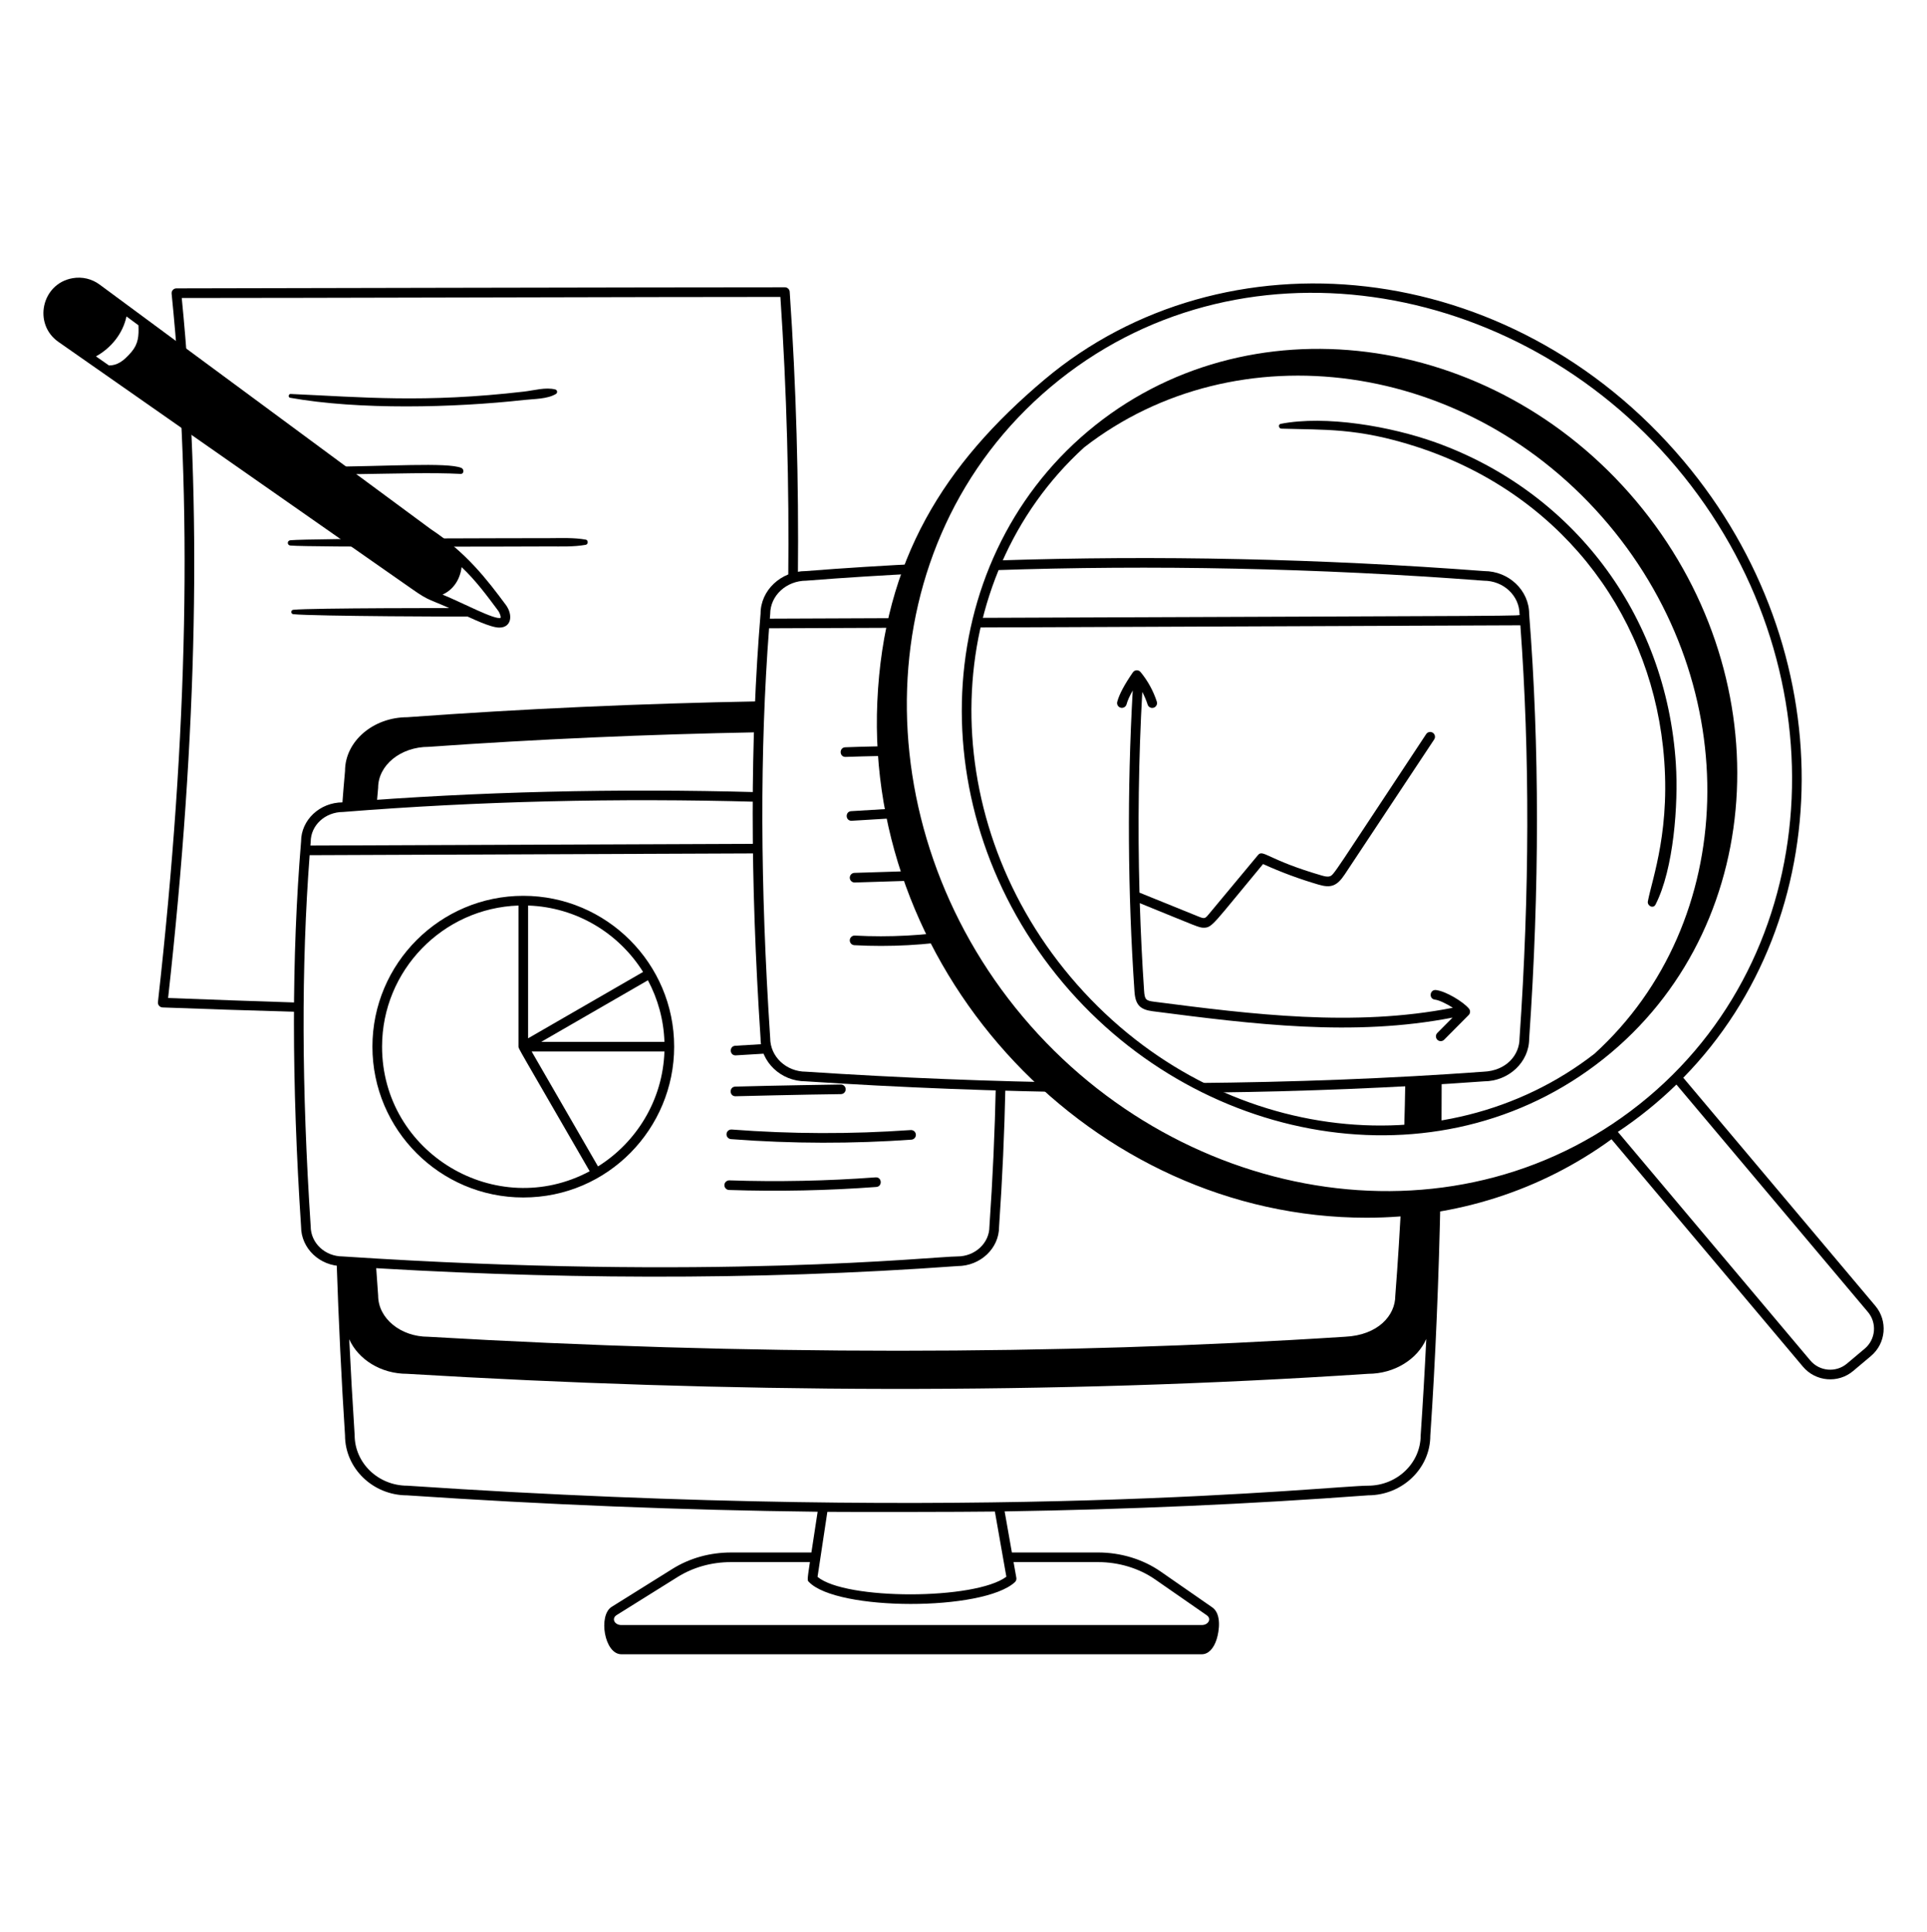 <?xml version="1.0" encoding="UTF-8"?>
<svg xmlns="http://www.w3.org/2000/svg" width="363" height="364" viewBox="0 0 363 364" fill="none">
  <path d="M56.322 188.908C48.087 188.641 39.861 188.356 31.667 188.038C37.23 137.957 38.072 94.793 34.237 56.148C53.008 56.16 128.268 55.935 147.008 55.948C148.206 73.664 148.672 91.46 148.486 109.256C149.061 108.991 149.662 108.77 150.308 108.648C150.48 90.731 149.99 72.815 148.761 54.979C148.729 54.503 148.333 54.133 147.856 54.133C128.833 54.124 33.233 54.333 33.233 54.333C32.701 54.333 32.275 54.79 32.329 55.331C36.291 94.352 35.447 138.012 29.754 188.808C29.696 189.332 30.095 189.795 30.621 189.815C37.963 190.1 46.835 190.383 56.309 190.656C56.311 190.073 56.316 189.49 56.322 188.908Z" fill="black"></path>
  <path d="M54.644 74.945C67.575 77.261 85.457 76.833 98.748 75.358C100.594 75.153 103.102 75.207 104.725 74.227C105.061 74.025 105.003 73.488 104.614 73.385C102.819 72.907 100.563 73.566 98.748 73.777C79.849 75.966 68.303 74.829 54.742 74.23C54.339 74.212 54.237 74.871 54.645 74.944L54.644 74.945Z" fill="black"></path>
  <path d="M55.013 88.487C57.81 90.207 76.308 88.73 86.748 89.289C87.451 89.327 87.454 88.385 86.901 88.158C84.249 87.069 72.996 87.895 60.979 87.939C59.086 87.946 56.924 87.581 55.077 88.002C54.846 88.055 54.826 88.37 55.013 88.487Z" fill="black"></path>
  <path d="M54.696 102.785C58.792 103.135 99.225 102.965 103.443 102.956C105.75 102.95 108.07 103.057 110.347 102.647C110.828 102.56 110.83 101.758 110.347 101.673C108.068 101.273 105.75 101.389 103.443 101.395C99.194 101.404 58.792 101.422 54.696 101.792C54.059 101.85 54.055 102.731 54.696 102.785Z" fill="black"></path>
  <path d="M86.812 114.567C86.625 114.567 58.726 114.54 55.269 114.89C54.733 114.944 54.733 115.667 55.269 115.723C58.939 116.11 88.227 116.224 90.356 116.164C89.173 115.658 87.991 115.119 86.812 114.567Z" fill="black"></path>
  <path d="M271.576 203.332C269.291 203.477 267.013 203.641 264.721 203.766C264.675 206.773 264.603 209.801 264.514 212.839C266.873 212.692 269.222 212.429 271.547 212.042C271.569 209.135 271.579 206.227 271.576 203.332Z" fill="black"></path>
  <path d="M264.025 225.238C263.72 231.487 263.332 237.791 262.835 244.158C262.835 247.828 259.624 251.579 253.337 251.866C198.88 255.38 140.805 255.378 80.674 251.866C75.469 251.866 71.234 248.408 71.232 244.092C71.08 242.047 70.94 240.019 70.804 238.005C66.111 237.725 64.198 237.658 63.404 237.531C63.784 248.973 64.325 260.102 64.992 270.439C64.992 276.671 70.26 281.743 76.676 281.743C102.862 283.507 128.686 284.538 154.024 284.835C153.515 288.199 153.132 290.676 152.849 292.511H137.707C133.725 292.511 129.915 293.576 126.688 295.591L115.213 302.76C112.669 304.348 113.827 311.685 117.047 311.685H226.391C227.606 311.685 228.626 310.646 229.194 308.837C229.662 307.343 230.152 304.093 228.355 302.846L218.623 296.09C215.296 293.781 211.114 292.509 206.846 292.509H190.614L189.249 284.77C212.585 284.405 235.441 283.396 257.722 281.741C264.185 281.723 269.436 276.659 269.434 270.499C270.398 256.338 271.057 240.631 271.371 224.645C268.937 224.953 266.488 225.151 264.029 225.238H264.025ZM190.932 294.322H206.842C210.744 294.322 214.559 295.48 217.585 297.578L227.317 304.334C228.295 305.013 227.613 306.182 226.388 306.182H117.043C115.772 306.182 115.125 304.951 116.172 304.296L127.646 297.127C130.585 295.292 134.062 294.322 137.705 294.322H152.568C152.02 297.918 152.092 297.764 152.383 298.065C157.659 303.572 185.213 303.595 191.177 298.105C191.404 297.896 191.509 297.584 191.454 297.279L190.932 294.322ZM189.574 297.078C183.712 301.486 159.258 301.508 154.005 297.103L155.855 284.852C160.394 284.899 181.445 284.881 187.411 284.795L189.574 297.078ZM267.619 270.435C267.619 275.668 263.163 279.926 257.686 279.926C250.839 279.926 185.498 287.251 76.739 279.926C71.261 279.926 66.807 275.668 66.806 270.377C66.41 264.255 66.072 258.244 65.787 252.338C67.492 256.142 71.744 258.845 76.681 258.845C136.692 262.46 197.965 262.816 257.716 258.845C262.72 258.834 266.998 256.091 268.675 252.28C268.385 258.289 268.033 264.342 267.619 270.435Z" fill="black"></path>
  <path d="M70.953 151.641C71.046 150.568 71.133 149.49 71.233 148.425C71.233 144.176 75.467 140.72 80.736 140.717C101.048 139.279 121.815 138.359 142.96 137.969C143.019 136.017 143.09 134.074 143.174 132.141C120.758 132.545 98.583 133.54 76.739 135.134C70.262 135.134 64.993 139.709 64.996 145.254C64.793 147.485 64.606 149.77 64.434 152.097C64.728 152.097 70.726 151.656 70.953 151.641Z" fill="black"></path>
  <path d="M126.995 197.205C126.995 181.536 114.244 168.785 98.576 168.785C82.907 168.785 70.156 181.534 70.156 197.205C70.156 212.876 82.905 225.622 98.576 225.622C114.549 225.622 126.995 212.618 126.995 197.205ZM125.163 196.297H101.962L122.051 184.698C123.911 188.177 125.024 192.116 125.163 196.297ZM121.141 183.128L99.483 195.633V170.616C108.611 170.923 116.586 175.849 121.141 183.128ZM71.971 197.205C71.971 182.839 83.417 171.096 97.668 170.616V197.199C97.664 197.584 97.568 197.276 111.081 220.682C93.501 230.084 71.971 217.308 71.971 197.205ZM112.651 219.771L100.147 198.112H125.163C124.857 207.238 119.927 215.215 112.651 219.771Z" fill="black"></path>
  <path d="M144.292 196.688L138.504 197.036C137.342 197.107 137.393 198.849 138.558 198.849L144.8 198.473C144.544 197.913 144.39 197.308 144.292 196.688Z" fill="black"></path>
  <path d="M138.537 206.55C137.354 206.55 137.328 204.772 138.512 204.735C145.096 204.539 158.399 204.336 158.399 204.336C158.896 204.336 159.301 204.735 159.306 205.234C159.312 205.735 158.909 206.145 158.408 206.151C151.816 206.22 138.537 206.55 138.537 206.55Z" fill="black"></path>
  <path d="M137.695 214.629C137.196 214.591 136.822 214.155 136.86 213.654C136.898 213.155 137.332 212.781 137.835 212.819C149.022 213.676 160.37 213.708 171.557 212.919C172.053 212.89 172.49 213.26 172.527 213.761C172.563 214.26 172.185 214.694 171.686 214.73C160.767 215.502 149.329 215.522 137.697 214.63L137.695 214.629Z" fill="black"></path>
  <path d="M137.334 224.209C136.833 224.193 136.441 223.774 136.458 223.273C136.474 222.772 136.908 222.387 137.394 222.396C146.543 222.701 155.811 222.51 164.939 221.832C166.136 221.739 166.271 223.552 165.073 223.641C156.02 224.314 146.7 224.521 137.334 224.209Z" fill="black"></path>
  <path d="M187.587 204.56C187.403 213.25 187.006 222.107 186.382 231.115C186.382 234.212 183.677 236.731 180.352 236.731C175.971 236.731 134.166 241.323 64.557 236.731C61.232 236.731 58.528 234.212 58.526 231.055C56.809 204.95 56.742 182.063 58.328 161.128L142.778 160.791C142.771 160.188 142.764 159.587 142.758 158.985L58.469 159.313L58.528 158.609C58.528 155.513 61.232 152.993 64.63 152.99C90.123 150.952 116.27 150.34 142.735 151.073C142.736 150.467 142.744 149.863 142.747 149.258C116.208 148.525 90.016 149.142 64.557 151.18C60.232 151.18 56.713 154.514 56.716 158.536C54.923 180.168 54.923 203.93 56.714 231.117C56.714 235.213 60.232 238.546 64.495 238.546C102.685 241.067 141.911 241.348 180.389 238.546C184.699 238.528 188.2 235.201 188.198 231.177C188.823 222.169 189.215 213.306 189.4 204.605C188.796 204.587 188.195 204.576 187.59 204.558L187.587 204.56Z" fill="black"></path>
  <path d="M288.06 195.703C290.013 167.545 290.013 140.603 288.06 115.696C288.06 111.231 284.224 107.599 279.576 107.599C248.634 105.245 217.926 104.599 187.892 105.597C187.623 106.209 187.352 106.819 187.102 107.438C217.117 106.409 248.035 107.018 279.504 109.411C283.221 109.411 286.245 112.229 286.248 115.767C286.274 116.093 291.806 115.997 184.191 116.411C184.04 117.012 183.908 117.618 183.771 118.224L286.402 117.814C288.192 142.126 288.141 168.276 286.245 195.64C286.245 198.745 283.802 201.746 279.438 201.927C261.766 203.214 243.552 203.902 224.943 204.06C226.132 204.69 227.333 205.285 228.546 205.849C245.63 205.639 262.671 204.969 279.536 203.74C284.239 203.724 288.061 200.096 288.06 195.703Z" fill="black"></path>
  <path d="M203.86 204.01C186.801 203.769 169.442 203.086 151.828 201.923C148.111 201.923 145.087 199.104 145.085 195.579C143.188 166.751 143.118 141.483 144.874 118.38L171.188 118.274C171.294 117.668 171.397 117.062 171.515 116.459L145.016 116.565L145.087 115.695C145.087 112.229 148.111 109.41 151.9 109.406C159.086 108.833 166.359 108.393 173.669 108.018C173.862 107.401 174.06 106.784 174.267 106.172C166.742 106.551 159.249 107.001 151.828 107.595C147.109 107.595 143.272 111.228 143.274 115.619C141.297 139.464 141.297 165.659 143.272 195.639C143.272 200.104 147.109 203.736 151.764 203.736C169.778 204.927 187.955 205.627 206.14 205.841C205.374 205.241 204.61 204.636 203.86 204.01Z" fill="black"></path>
  <path d="M276.71 190.031C275.604 188.713 272.334 186.746 270.506 186.539C269.312 186.405 269.108 188.207 270.303 188.343C271.069 188.428 272.501 189.114 273.682 189.877C255.122 193.543 235.836 191.12 217.399 188.737C215.862 188.537 215.63 188.338 215.519 186.684C215.145 181.198 214.884 175.688 214.709 170.17C225.73 174.644 225.826 174.793 226.77 174.793C228.389 174.793 228.581 174.036 237.93 162.799C241.31 164.335 244.824 165.636 248.383 166.676C250.657 167.341 251.83 166.998 253.316 164.751L270.167 139.321C270.443 138.903 270.328 138.341 269.911 138.063C269.491 137.785 268.929 137.901 268.653 138.319C250.919 165.101 251.318 164.852 250.459 165.115C250.038 165.246 249.477 165.103 248.891 164.932C238.793 161.985 237.93 159.964 236.981 161.102L227.656 172.308C227.011 173.08 226.902 173.147 225.783 172.697L214.651 168.186C214.31 155.574 214.477 142.922 215.178 130.369C215.582 131.137 215.922 131.937 216.187 132.756C216.31 133.141 216.668 133.386 217.051 133.386C217.666 133.386 218.103 132.783 217.915 132.199C217.263 130.18 216.201 128.249 214.849 126.621C214.477 126.169 213.755 126.178 213.404 126.685C211.798 129.008 210.836 130.823 210.46 132.231C210.332 132.716 210.62 133.213 211.105 133.342C211.584 133.471 212.087 133.184 212.215 132.7C212.401 132.003 212.791 131.135 213.377 130.106C212.317 148.937 212.428 167.999 213.707 186.808C213.882 189.394 214.816 190.234 217.167 190.537C236.016 192.971 254.948 195.382 273.628 191.73L270.757 194.619C270.403 194.975 270.404 195.549 270.76 195.903C271.118 196.256 271.688 196.255 272.043 195.899L276.659 191.253C276.991 190.919 277.013 190.39 276.71 190.031Z" fill="black"></path>
  <path d="M170.262 140.559C166.574 140.589 162.888 140.662 159.227 140.8C158.051 140.845 158.084 142.622 159.262 142.615C159.392 142.615 163.991 142.43 170.447 142.377C170.382 141.771 170.317 141.165 170.262 140.559Z" fill="black"></path>
  <path d="M172.061 152.129L160.342 152.837C159.18 152.908 159.231 154.65 160.396 154.65L172.462 153.922C172.317 153.325 172.194 152.726 172.061 152.129Z" fill="black"></path>
  <path d="M160.986 166.276C160.498 166.276 160.095 165.888 160.079 165.398C160.064 164.897 160.456 164.477 160.957 164.463L172.981 164.087C173.482 164.062 173.9 164.465 173.918 164.966C173.932 165.466 173.54 165.886 173.039 165.9L160.986 166.276Z" fill="black"></path>
  <path d="M180.591 175.234C174.137 176.273 167.563 176.626 161.032 176.276C160.539 176.249 160.105 176.632 160.078 177.133C160.05 177.634 160.435 178.06 160.936 178.088C167.668 178.451 174.465 178.082 181.119 176.993C181.244 176.973 181.36 176.926 181.46 176.862C181.161 176.323 180.879 175.777 180.591 175.234Z" fill="black"></path>
  <path d="M353.254 246.028L317.088 203.06C346.548 172.969 347.096 122.422 317.141 86.833C284.491 48.043 230.498 43.115 196.752 71.518C177.84 87.441 166.454 105.513 165.264 132.221C162.97 183.681 205.9 229.437 257.411 229.437C274.291 229.437 290.254 224.342 303.567 214.652L339.631 257.499C342.016 260.332 346.257 260.697 349.092 258.312L352.443 255.491C355.283 253.103 355.648 248.867 353.256 246.03L353.254 246.028ZM315.753 88.004C346.795 124.885 344.446 178.124 310.516 206.682C275.538 236.12 222.855 227.435 192.685 191.587C162.409 155.616 163.055 102.252 197.919 72.908C232.9 43.467 285.578 52.154 315.753 88.004ZM351.272 254.103L347.922 256.923C345.854 258.664 342.758 258.397 341.016 256.33L304.766 213.262C308.683 210.652 312.382 207.67 315.796 204.346L351.866 247.199C353.61 249.271 353.343 252.36 351.272 254.103Z" fill="black"></path>
  <path d="M200.259 185.213C226.667 216.591 272.852 224.128 303.491 198.337C333.244 173.295 335.348 126.659 308.177 94.377C281.006 62.098 234.697 56.21 204.943 81.253C175.19 106.296 173.09 152.931 200.259 185.213ZM204.23 84.291C232.916 62 276.718 67.584 302.966 98.768C328.908 129.59 327.561 173.78 300.369 198.531C271.846 220.707 228.094 215.465 201.647 184.046C175.709 153.229 177.051 109.046 204.23 84.291Z" fill="black"></path>
  <path d="M241.376 80.763C249.466 81.015 255.689 80.594 266.603 84.097C293.291 92.658 310.444 114.738 313.268 140.738C314.92 155.944 311.225 165.502 310.417 169.83C310.263 170.654 311.423 171.286 311.858 170.438C315.285 163.77 316.174 151.517 315.693 143.95C313.889 115.533 296.039 92.544 270.422 83.355C261.98 80.327 249.729 78.206 241.253 79.859C240.726 79.963 240.873 80.748 241.374 80.765L241.376 80.763Z" fill="black"></path>
  <path d="M95.258 113.933C91.717 109.159 87.842 104.119 81.161 99.707L18.774 53.624C17.299 52.531 15.485 52.103 13.681 52.417C7.844 53.429 6.174 61.04 11.008 64.418L77.531 110.923C81.252 113.539 80.542 112.629 86.657 115.495C88.806 116.504 92.383 118.247 94.051 118.247C96.364 118.247 96.687 115.86 95.26 113.931L95.258 113.933ZM24.744 66.336C23.219 68.127 22.017 68.853 20.526 68.859L18.077 67.147C20.896 65.588 23.136 62.891 23.825 59.622L26.078 61.288C26.168 63.3 26.061 64.79 24.744 66.336ZM94.313 116.396C93.354 116.902 87.093 113.555 83.359 112.029C85.336 111.154 86.662 109.234 86.956 106.856C89.552 109.283 91.79 112.299 93.801 115.012C94.233 115.595 94.365 116.265 94.313 116.396Z" fill="black"></path>
</svg>
